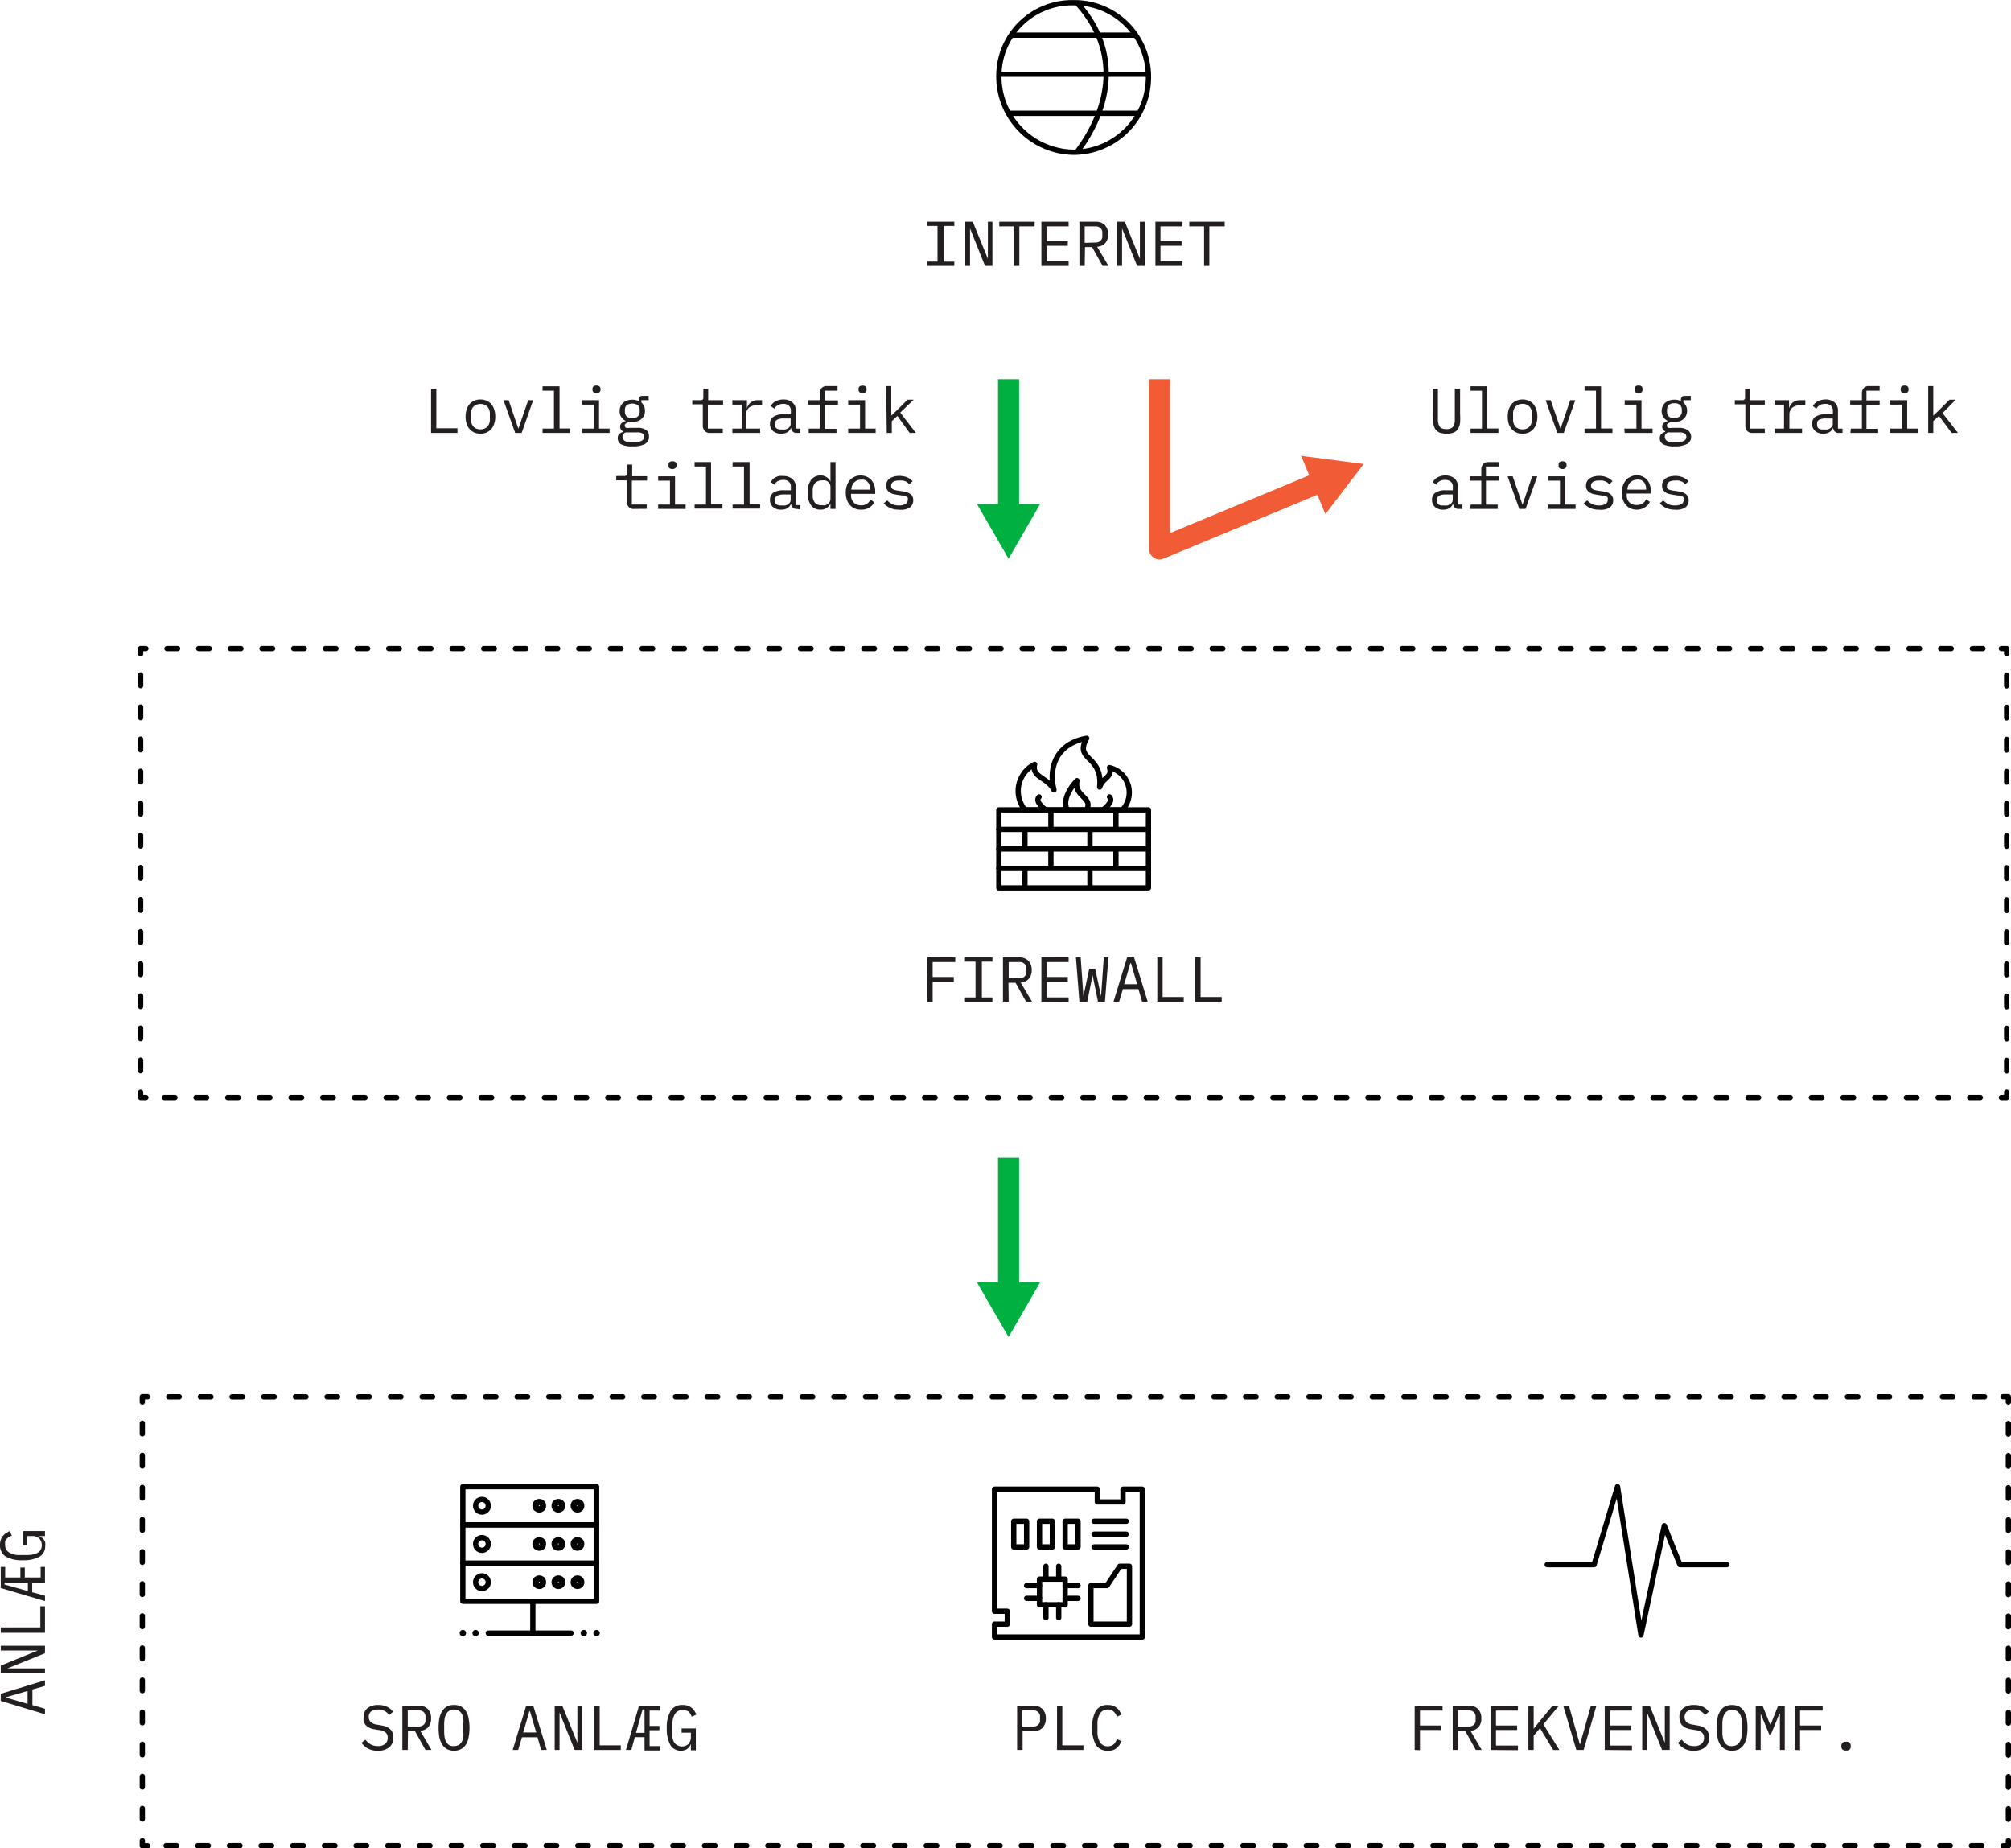 <svg xmlns="http://www.w3.org/2000/svg" viewBox="0 0 190.48 175.05"><defs><style>.cls-1{fill:#231f20;}.cls-10,.cls-2,.cls-3,.cls-4,.cls-5,.cls-6,.cls-7,.cls-8{fill:none;stroke-linejoin:round;}.cls-2,.cls-3,.cls-4,.cls-5,.cls-6,.cls-7{stroke:#000;}.cls-2,.cls-3,.cls-4,.cls-5,.cls-6{stroke-linecap:round;}.cls-2,.cls-4,.cls-5,.cls-6,.cls-7{stroke-width:0.5px;}.cls-3{stroke-width:0.7px;}.cls-4{stroke-dasharray:1 2;}.cls-5{stroke-dasharray:1.01 2.03;}.cls-6{stroke-dasharray:1.01 2.03;}.cls-8{stroke:#00b040;}.cls-10,.cls-8{stroke-width:2px;}.cls-9{fill:#00b040;}.cls-10{stroke:#f15c36;}.cls-11{fill:#f15c36;}</style></defs><title>dme-firewall</title><g id="Layer_2" data-name="Layer 2"><g id="Layer_3" data-name="Layer 3"><path class="cls-1" d="M87.84,94.86V90.67h2.64v.44H88.34v1.41h2V93h-2v1.9Z"/><path class="cls-1" d="M91.4,94.86v-.4h1V91.07h-1v-.4H94v.4H93v3.39h1v.4Z"/><path class="cls-1" d="M95.54,94.86H95V90.67h1.52a1.18,1.18,0,0,1,.89.32,1.25,1.25,0,0,1,.31.89,1.17,1.17,0,0,1-.27.81,1.06,1.06,0,0,1-.77.36l1.07,1.81h-.56l-1-1.79h-.67Zm1-2.21a.72.72,0,0,0,.49-.16.59.59,0,0,0,.18-.46v-.31a.58.58,0,0,0-.18-.45.67.67,0,0,0-.49-.16h-1v1.54Z"/><path class="cls-1" d="M98.64,94.86V90.67h2.58v.44H99.14v1.41h2V93h-2v1.46h2.08v.44Z"/><path class="cls-1" d="M102.24,94.86l-.33-4.19h.45l.17,2.4.09,1.27h0l.55-2.58h.57l.55,2.58h0l.09-1.27.17-2.4h.44l-.33,4.19H104l-.51-2.5h0l-.51,2.5Z"/><path class="cls-1" d="M108.18,94.86l-.35-1.19h-1.47L106,94.86h-.53l1.29-4.19h.66l1.29,4.19Zm-1.06-3.65h-.05l-.59,2h1.23Z"/><path class="cls-1" d="M109.62,94.86V90.67h.5v3.75h2v.44Z"/><path class="cls-1" d="M113.22,94.86V90.67h.5v3.75h2v.44Z"/><rect class="cls-2" x="43.84" y="144.41" width="12.67" height="3.62"/><circle class="cls-3" cx="51.08" cy="146.22" r="0.3"/><circle class="cls-3" cx="52.89" cy="146.22" r="0.3"/><circle class="cls-3" cx="54.7" cy="146.22" r="0.3"/><circle class="cls-2" cx="45.65" cy="146.22" r="0.6"/><rect class="cls-2" x="43.84" y="140.79" width="12.67" height="3.62"/><circle class="cls-3" cx="51.08" cy="142.6" r="0.3"/><circle class="cls-3" cx="52.89" cy="142.6" r="0.3"/><circle class="cls-3" cx="54.7" cy="142.6" r="0.3"/><circle class="cls-2" cx="45.65" cy="142.6" r="0.6"/><polyline class="cls-2" points="43.84 148.03 43.84 151.65 56.51 151.65 56.51 148.03"/><circle class="cls-3" cx="51.08" cy="149.84" r="0.3"/><circle class="cls-3" cx="52.89" cy="149.84" r="0.3"/><circle class="cls-3" cx="54.7" cy="149.84" r="0.3"/><circle class="cls-2" cx="45.65" cy="149.84" r="0.6"/><line class="cls-2" x1="46.25" y1="154.66" x2="54.09" y2="154.66"/><line class="cls-2" x1="50.47" y1="151.65" x2="50.47" y2="154.66"/><path d="M43.84,154.36a.3.3,0,1,0,.3.3.29.29,0,0,0-.3-.3Z"/><path d="M45.05,154.36a.3.3,0,0,0,0,.6.3.3,0,1,0,0-.6Z"/><path d="M55.3,154.36a.3.3,0,1,0,.3.3.29.29,0,0,0-.3-.3Z"/><path d="M56.51,154.36a.3.3,0,1,0,.3.3.3.3,0,0,0-.3-.3Z"/><path class="cls-1" d="M35.76,165.8a1.82,1.82,0,0,1-.92-.21,1.94,1.94,0,0,1-.6-.54l.37-.3a1.69,1.69,0,0,0,.52.46,1.33,1.33,0,0,0,.65.15,1,1,0,0,0,.7-.21.73.73,0,0,0,.24-.58.63.63,0,0,0-.18-.48,1.17,1.17,0,0,0-.6-.24l-.47-.08a1.53,1.53,0,0,1-.51-.16,1.14,1.14,0,0,1-.34-.26,1.11,1.11,0,0,1-.18-.34,1.58,1.58,0,0,1,0-.38,1,1,0,0,1,.38-.87,1.59,1.59,0,0,1,1-.29,1.8,1.8,0,0,1,.84.17,1.36,1.36,0,0,1,.56.47l-.35.31a1.47,1.47,0,0,0-.42-.37,1.24,1.24,0,0,0-.64-.15,1.08,1.08,0,0,0-.66.18.65.65,0,0,0-.22.54.61.61,0,0,0,.17.45,1.09,1.09,0,0,0,.61.26l.45.08a1.68,1.68,0,0,1,.52.16,1.14,1.14,0,0,1,.34.26.89.89,0,0,1,.18.33,1.32,1.32,0,0,1,.06.39,1.14,1.14,0,0,1-.39.92A1.59,1.59,0,0,1,35.76,165.8Z"/><path class="cls-1" d="M38.62,165.73h-.51v-4.19h1.53a1.16,1.16,0,0,1,.89.32,1.22,1.22,0,0,1,.3.88,1.24,1.24,0,0,1-.26.82,1.12,1.12,0,0,1-.77.35l1.07,1.82H40.3l-1-1.79h-.66Zm1-2.22a.7.7,0,0,0,.5-.16.55.55,0,0,0,.18-.45v-.31a.59.59,0,0,0-.18-.46.75.75,0,0,0-.5-.15h-1v1.53Z"/><path class="cls-1" d="M43,165.8a1.4,1.4,0,0,1-.66-.15,1.29,1.29,0,0,1-.45-.42,2.1,2.1,0,0,1-.27-.68,5.27,5.27,0,0,1,0-1.83,2,2,0,0,1,.27-.68,1.23,1.23,0,0,1,.45-.43,1.39,1.39,0,0,1,.66-.14,1.34,1.34,0,0,1,.66.14,1.19,1.19,0,0,1,.46.43,1.82,1.82,0,0,1,.26.68,4.7,4.7,0,0,1,0,1.83,1.89,1.89,0,0,1-.26.68,1.24,1.24,0,0,1-.46.42A1.34,1.34,0,0,1,43,165.8Zm0-.44a.83.83,0,0,0,.43-.1.86.86,0,0,0,.29-.28,1.28,1.28,0,0,0,.16-.43,2.56,2.56,0,0,0,0-.58v-.68a2.52,2.52,0,0,0,0-.57,1.34,1.34,0,0,0-.16-.44.86.86,0,0,0-.29-.28.94.94,0,0,0-.43-.1.9.9,0,0,0-.42.1.86.86,0,0,0-.29.28,1.35,1.35,0,0,0-.17.44,3.27,3.27,0,0,0-.05.57V164a3.3,3.3,0,0,0,.05.58,1.29,1.29,0,0,0,.17.43.86.86,0,0,0,.29.28A.79.79,0,0,0,43,165.36Z"/><path class="cls-1" d="M51.26,165.73l-.35-1.2H49.44l-.36,1.2h-.52l1.28-4.19h.67l1.28,4.19Zm-1.06-3.66h-.06l-.58,2h1.23Z"/><path class="cls-1" d="M53,162.18h0v3.55h-.46v-4.19h.72l1.43,3.51h0v-3.51h.45v4.19h-.71Z"/><path class="cls-1" d="M56.29,165.73v-4.19h.51v3.75h2v.44Z"/><path class="cls-1" d="M61.05,164.52h-.92l-.33,1.21h-.51l1.24-4.19h2V162h-1v1.45h.93v.41h-.93v1.5h1v.42H61.05Zm-.19-2.62-.62,2.21h.81V161.9Z"/><path class="cls-1" d="M65.44,165.17h0a1.71,1.71,0,0,1-.13.23.86.86,0,0,1-.18.2.69.69,0,0,1-.27.14,1,1,0,0,1-.37.06,1.13,1.13,0,0,1-1-.55,3.14,3.14,0,0,1-.33-1.59,3,3,0,0,1,.37-1.64,1.24,1.24,0,0,1,1.12-.55,1.53,1.53,0,0,1,.51.07,1.44,1.44,0,0,1,.37.21,1.22,1.22,0,0,1,.26.3,2.59,2.59,0,0,1,.17.33l-.44.2a1.23,1.23,0,0,0-.12-.26,1.18,1.18,0,0,0-.17-.22A.59.59,0,0,0,65,162a.84.84,0,0,0-.33-.06.82.82,0,0,0-.74.38,1.86,1.86,0,0,0-.24,1v.65a3.48,3.48,0,0,0,0,.58,1.5,1.5,0,0,0,.16.45.9.9,0,0,0,1.36.16.93.93,0,0,0,.23-.64v-.43h-.88v-.4h1.35v2.07h-.47Z"/><path class="cls-1" d="M4.26,159.66,3.07,160v1.48l1.19.35v.52L.07,161.08v-.67l4.19-1.28ZM.61,160.72v.06l2,.58v-1.22Z"/><path class="cls-1" d="M.71,158v0H4.26v.46H.07v-.72l3.51-1.43v0H.07v-.45H4.26v.71Z"/><path class="cls-1" d="M4.26,154.63H.07v-.51H3.82v-2h.44Z"/><path class="cls-1" d="M3.05,149.87v.92l1.21.33v.51L.07,150.39v-2H.49v1H1.93v-.94h.42v.94h1.5v-1h.41v1.48Zm-2.62.19,2.21.62v-.81H.43Z"/><path class="cls-1" d="M3.7,145.48v0l.24.13a1.12,1.12,0,0,1,.2.18,1.15,1.15,0,0,1,.14.27,1.32,1.32,0,0,1,0,.37,1.1,1.1,0,0,1-.55,1,3.12,3.12,0,0,1-1.58.33,3,3,0,0,1-1.64-.37A1.25,1.25,0,0,1,0,146.32a1.52,1.52,0,0,1,.08-.51,1,1,0,0,1,.21-.37,1.42,1.42,0,0,1,.29-.26L.92,145l.2.44a1,1,0,0,0-.26.12.76.76,0,0,0-.22.17.7.7,0,0,0-.15.24,1,1,0,0,0,0,.32.8.8,0,0,0,.38.74,1.83,1.83,0,0,0,1,.24h.65a3.39,3.39,0,0,0,.58-.05,1.4,1.4,0,0,0,.45-.16.76.76,0,0,0,.3-.29.92.92,0,0,0-.14-1.07.91.91,0,0,0-.64-.23H2.59v.88h-.4V145H4.26v.47Z"/><path class="cls-1" d="M87.8,25.19v-.41h1V21.4h-1V21h2.59v.4h-1v3.38h1v.41Z"/><path class="cls-1" d="M91.88,21.64h0v3.55h-.45V21h.71l1.43,3.51h0V21H94v4.19H93.3Z"/><path class="cls-1" d="M96.55,21.44v3.75H96V21.44H94.65V21H98v.44Z"/><path class="cls-1" d="M98.64,25.19V21h2.58v.44H99.14v1.41h2v.43h-2v1.47h2.08v.44Z"/><path class="cls-1" d="M102.74,25.19h-.5V21h1.52a1.14,1.14,0,0,1,.89.32,1.22,1.22,0,0,1,.31.88,1.19,1.19,0,0,1-.27.82,1.1,1.1,0,0,1-.77.35L105,25.19h-.56l-1-1.79h-.67Zm1-2.22a.67.67,0,0,0,.49-.16.55.55,0,0,0,.18-.45v-.31a.55.55,0,0,0-.18-.45.67.67,0,0,0-.49-.16h-1V23Z"/><path class="cls-1" d="M106.28,21.64h0v3.55h-.45V21h.71l1.43,3.51h0V21h.46v4.19h-.72Z"/><path class="cls-1" d="M109.44,25.19V21H112v.44h-2.08v1.41h2v.43h-2v1.47H112v.44Z"/><path class="cls-1" d="M114.55,21.44v3.75h-.5V21.44h-1.4V21H116v.44Z"/><polyline class="cls-2" points="190.23 174.31 190.23 174.81 189.73 174.81"/><line class="cls-4" x1="187.73" y1="174.8" x2="14.98" y2="174.8"/><polyline class="cls-2" points="13.98 174.81 13.48 174.81 13.48 174.31"/><line class="cls-5" x1="13.48" y1="172.28" x2="13.48" y2="133.8"/><polyline class="cls-2" points="13.48 132.78 13.48 132.28 13.98 132.28"/><line class="cls-4" x1="15.98" y1="132.29" x2="188.73" y2="132.29"/><polyline class="cls-2" points="189.73 132.28 190.23 132.28 190.23 132.78"/><line class="cls-5" x1="190.23" y1="134.81" x2="190.23" y2="173.29"/><polyline class="cls-2" points="190.07 103.44 190.07 103.94 189.57 103.94"/><line class="cls-4" x1="187.57" y1="103.94" x2="14.82" y2="103.94"/><polyline class="cls-2" points="13.82 103.94 13.32 103.94 13.32 103.44"/><line class="cls-6" x1="13.32" y1="101.41" x2="13.32" y2="62.93"/><polyline class="cls-2" points="13.32 61.92 13.32 61.42 13.82 61.42"/><line class="cls-4" x1="15.82" y1="61.42" x2="188.57" y2="61.42"/><polyline class="cls-2" points="189.57 61.42 190.07 61.42 190.07 61.92"/><line class="cls-6" x1="190.07" y1="63.94" x2="190.07" y2="102.43"/><g id="Outline_Icons" data-name="Outline Icons"><line class="cls-2" x1="94.61" y1="82.25" x2="108.78" y2="82.25"/><line class="cls-2" x1="94.61" y1="80.4" x2="108.78" y2="80.4"/><line class="cls-2" x1="94.61" y1="78.55" x2="108.78" y2="78.55"/><line class="cls-7" x1="99.54" y1="76.7" x2="99.54" y2="78.55"/><line class="cls-7" x1="105.7" y1="76.7" x2="105.7" y2="78.55"/><line class="cls-7" x1="99.54" y1="80.4" x2="99.54" y2="82.25"/><line class="cls-7" x1="105.7" y1="80.4" x2="105.7" y2="82.25"/><line class="cls-7" x1="97.08" y1="82.25" x2="97.08" y2="84.1"/><line class="cls-7" x1="103.24" y1="82.25" x2="103.24" y2="84.1"/><line class="cls-7" x1="97.08" y1="78.56" x2="97.08" y2="80.41"/><line class="cls-7" x1="103.24" y1="78.55" x2="103.24" y2="80.4"/><rect class="cls-2" x="94.61" y="76.7" width="14.17" height="7.39"/><path class="cls-2" d="M105.09,72.7c.3.92-.62.92-.93,1.84.31-3.08-2.46-2.46-1.23-4.62-2.6.44-3.7,2.47-3.1,4.89-.6-1.19-2.14-1.19-1.83-2.42a2.82,2.82,0,0,0-.92,4.31h9.24A2.42,2.42,0,0,0,105.09,72.7Z"/><path class="cls-2" d="M101.08,76.7c-.62-1.23.93-2.77.93-2.77-.31,1.54,1.54,1.54.92,2.77"/><path class="cls-2" d="M105.09,75.47c.46.46-.62,1.23-.62,1.23"/><path class="cls-2" d="M98.42,75.47c-.46.46.62,1.23.62,1.23"/></g><g id="Outline_Icons-2" data-name="Outline Icons"><path class="cls-7" d="M108.78,7.31a7.1,7.1,0,0,1-7.1,7.11,7.18,7.18,0,0,1-7.07-7.24A6.93,6.93,0,0,1,101.39.26h.31A7,7,0,0,1,108.78,7.31Z"/><path class="cls-7" d="M102,.26c3.7,4,3.7,9.23,0,14.16"/><line class="cls-7" x1="95.77" y1="3.33" x2="107.56" y2="3.33"/><line class="cls-7" x1="94.61" y1="7.03" x2="108.78" y2="7.03"/><line class="cls-7" x1="95.53" y1="10.73" x2="107.91" y2="10.73"/></g><line class="cls-8" x1="95.53" y1="109.61" x2="95.53" y2="122.31"/><polygon class="cls-9" points="92.53 121.44 95.53 126.62 98.52 121.44 92.53 121.44"/><line class="cls-8" x1="95.53" y1="35.91" x2="95.53" y2="48.61"/><polygon class="cls-9" points="92.53 47.73 95.53 52.91 98.52 47.73 92.53 47.73"/><polyline class="cls-10" points="109.83 35.91 109.83 51.98 125.2 45.6"/><polygon class="cls-11" points="125.54 48.69 129.17 43.94 123.24 43.17 125.54 48.69"/><path class="cls-1" d="M136.2,36.81v2.52c0,.2,0,.38,0,.54a1.45,1.45,0,0,0,.1.41.53.53,0,0,0,.24.27,1,1,0,0,0,.46.09,1,1,0,0,0,.46-.09.53.53,0,0,0,.24-.27,1,1,0,0,0,.1-.41c0-.16,0-.34,0-.54V36.81h.5v2.4a6.44,6.44,0,0,1,0,.81,1.42,1.42,0,0,1-.19.59.91.91,0,0,1-.4.35,1.84,1.84,0,0,1-.69.11,1.82,1.82,0,0,1-.68-.11.94.94,0,0,1-.41-.35,1.58,1.58,0,0,1-.18-.59,6.27,6.27,0,0,1-.05-.81v-2.4Z"/><path class="cls-1" d="M139.29,40.59h1.08V37h-1.08v-.42h1.56v4h1.08V41h-2.64Z"/><path class="cls-1" d="M144.21,41.07a1.36,1.36,0,0,1-.58-.11,1.35,1.35,0,0,1-.45-.33,1.56,1.56,0,0,1-.28-.51,2.5,2.5,0,0,1,0-1.33,1.73,1.73,0,0,1,.28-.52,1.2,1.2,0,0,1,.45-.32,1.37,1.37,0,0,1,.58-.12,1.41,1.41,0,0,1,.59.12,1.16,1.16,0,0,1,.44.32,1.53,1.53,0,0,1,.28.52,2.26,2.26,0,0,1,0,1.33,1.4,1.4,0,0,1-.28.51,1.31,1.31,0,0,1-.44.33A1.41,1.41,0,0,1,144.21,41.07Zm0-.41a.88.88,0,0,0,.65-.24,1,1,0,0,0,.25-.74v-.45a1,1,0,0,0-.25-.74.88.88,0,0,0-.65-.24.9.9,0,0,0-.65.24,1,1,0,0,0-.24.74v.45a1,1,0,0,0,.24.74A.9.9,0,0,0,144.21,40.66Z"/><path class="cls-1" d="M147.51,41l-1.11-3.1h.48l.45,1.3.48,1.4h0l.48-1.4.44-1.3h.48L148.12,41Z"/><path class="cls-1" d="M150.09,40.59h1.08V37h-1.08v-.42h1.56v4h1.08V41h-2.64Z"/><path class="cls-1" d="M153.85,40.59H155V38.32h-1.11V37.9h1.59v2.69h1.05V41h-2.64Zm1.36-3.37a.4.4,0,0,1-.3-.09.26.26,0,0,1-.08-.21v-.1a.29.29,0,0,1,.08-.22.4.4,0,0,1,.3-.09.4.4,0,0,1,.29.09.33.33,0,0,1,.08.22v.1a.3.3,0,0,1-.08.21A.4.4,0,0,1,155.21,37.22Z"/><path class="cls-1" d="M160.18,41.36a.74.74,0,0,1-.39.69,2.41,2.41,0,0,1-1.17.22,2.24,2.24,0,0,1-1.08-.19.65.65,0,0,1-.33-.57.57.57,0,0,1,.14-.4.81.81,0,0,1,.37-.2v-.07a.51.51,0,0,1-.21-.17.5.5,0,0,1-.07-.26.44.44,0,0,1,.16-.36,1.13,1.13,0,0,1,.4-.18v0a1,1,0,0,1-.45-.37,1.12,1.12,0,0,1-.16-.58,1.05,1.05,0,0,1,.33-.77,1.3,1.3,0,0,1,.38-.22,1.57,1.57,0,0,1,.49-.08,1.49,1.49,0,0,1,.62.13V37.9a.47.47,0,0,1,.08-.29.33.33,0,0,1,.29-.12h.57v.41h-.7v.21a1.1,1.1,0,0,1,.26.35,1,1,0,0,1,.09.44,1,1,0,0,1-.09.43.76.76,0,0,1-.24.34,1,1,0,0,1-.38.22,1.59,1.59,0,0,1-.5.08h-.15l-.14,0-.15.05a.37.37,0,0,0-.14.07.36.36,0,0,0-.11.1.23.23,0,0,0,0,.14.18.18,0,0,0,.14.19,1.16,1.16,0,0,0,.35,0H159a1.35,1.35,0,0,1,.87.23A.74.74,0,0,1,160.18,41.36Zm-.45,0a.37.37,0,0,0-.15-.3,1,1,0,0,0-.52-.11H158a.43.43,0,0,0-.31.42.44.44,0,0,0,.16.35.79.79,0,0,0,.54.15h.47a1.36,1.36,0,0,0,.66-.13A.42.42,0,0,0,159.73,41.38Zm-1.14-1.78a.78.78,0,0,0,.54-.17.6.6,0,0,0,.17-.44v-.18a.6.6,0,0,0-.17-.44.77.77,0,0,0-.54-.16.7.7,0,0,0-.52.16.6.6,0,0,0-.17.44V39a.6.6,0,0,0,.17.44A.71.71,0,0,0,158.59,39.6Z"/><path class="cls-1" d="M166,41a.62.62,0,0,1-.52-.2.76.76,0,0,1-.16-.51v-2h-1V37.9H165a.3.3,0,0,0,.22-.06.26.26,0,0,0,.07-.22v-.81h.46V37.9h1.41v.42h-1.41v2.27h1.41V41Z"/><path class="cls-1" d="M168.08,40.59h.9V38.32h-.9V37.9h1.38v.79h0a1.05,1.05,0,0,1,.36-.58,1.09,1.09,0,0,1,.69-.21H171v.49h-.59a1,1,0,0,0-.66.23.83.83,0,0,0-.26.63v1.34h1.2V41h-2.58Z"/><path class="cls-1" d="M174.18,41a.52.52,0,0,1-.4-.14.73.73,0,0,1-.15-.36h0a.87.87,0,0,1-.33.42,1.07,1.07,0,0,1-.6.15,1.12,1.12,0,0,1-.77-.25.88.88,0,0,1-.29-.69.76.76,0,0,1,.31-.66,1.7,1.7,0,0,1,1-.24h.66v-.3a.63.63,0,0,0-.19-.51.77.77,0,0,0-.55-.17,1,1,0,0,0-.51.12.9.9,0,0,0-.31.33l-.33-.24a1.06,1.06,0,0,1,.16-.23,1,1,0,0,1,.25-.2,1.22,1.22,0,0,1,.35-.14,1.37,1.37,0,0,1,.42-.06,1.3,1.3,0,0,1,.87.28,1,1,0,0,1,.32.77v1.71h.43V41Zm-1.43-.33a1.18,1.18,0,0,0,.34,0,.85.85,0,0,0,.27-.12.52.52,0,0,0,.18-.18.46.46,0,0,0,.06-.23v-.51h-.66a1.25,1.25,0,0,0-.63.12.39.39,0,0,0-.2.35v.13a.42.42,0,0,0,.17.36A.82.82,0,0,0,172.75,40.67Z"/><path class="cls-1" d="M175.31,40.59h1.05V38.32h-1.11V37.9h1.11v-.63a.76.76,0,0,1,.16-.51.64.64,0,0,1,.52-.2h1V37h-1.25v.92h1.25v.42h-1.25v2.27h1.11V41h-2.63Z"/><path class="cls-1" d="M179.05,40.59h1.12V38.32h-1.12V37.9h1.6v2.69h1V41h-2.64Zm1.36-3.37a.41.41,0,0,1-.3-.09.3.3,0,0,1-.08-.21v-.1a.33.33,0,0,1,.08-.22.41.41,0,0,1,.3-.09.4.4,0,0,1,.29.09.33.33,0,0,1,.08.22v.1a.3.3,0,0,1-.08.21A.4.4,0,0,1,180.41,37.22Z"/><path class="cls-1" d="M182.64,36.56h.48v2.8h0l.54-.51,1-1h.59L184,39.12,185.46,41h-.6l-1.2-1.61-.54.49V41h-.48Z"/><path class="cls-1" d="M138.18,48.2a.51.51,0,0,1-.4-.14.73.73,0,0,1-.15-.36h0a.87.87,0,0,1-.33.42,1.07,1.07,0,0,1-.6.15,1.12,1.12,0,0,1-.77-.25.85.85,0,0,1-.29-.69.76.76,0,0,1,.31-.66,1.7,1.7,0,0,1,1-.24h.66v-.3a.63.63,0,0,0-.19-.51.77.77,0,0,0-.55-.17,1,1,0,0,0-.51.12.92.92,0,0,0-.32.33l-.32-.24a1.06,1.06,0,0,1,.16-.23.82.82,0,0,1,.25-.2,1.22,1.22,0,0,1,.35-.14,1.37,1.37,0,0,1,.42-.06,1.32,1.32,0,0,1,.87.28,1,1,0,0,1,.32.77v1.71h.43v.41Zm-1.43-.33a1.18,1.18,0,0,0,.34,0,1,1,0,0,0,.27-.12.52.52,0,0,0,.18-.18.46.46,0,0,0,.06-.23v-.51h-.66a1.25,1.25,0,0,0-.63.12.39.39,0,0,0-.2.35v.13a.42.42,0,0,0,.17.36A.82.82,0,0,0,136.75,47.87Z"/><path class="cls-1" d="M139.31,47.79h1V45.52h-1.1v-.41h1.1v-.64a.77.77,0,0,1,.17-.51.64.64,0,0,1,.52-.2h1v.42h-1.25v.93h1.25v.41h-1.25v2.27h1.11v.41h-2.63Z"/><path class="cls-1" d="M143.91,48.2l-1.11-3.09h.48l.45,1.29.48,1.4h0l.48-1.4.44-1.29h.48l-1.11,3.09Z"/><path class="cls-1" d="M146.65,47.79h1.11V45.52h-1.11v-.41h1.59v2.68h1v.41h-2.64ZM148,44.42a.39.39,0,0,1-.29-.09.26.26,0,0,1-.08-.21V44a.29.29,0,0,1,.08-.22.39.39,0,0,1,.29-.09.41.41,0,0,1,.3.09.33.33,0,0,1,.08.22v.1a.3.3,0,0,1-.08.21A.41.41,0,0,1,148,44.42Z"/><path class="cls-1" d="M151.45,48.27a2,2,0,0,1-.84-.16,2,2,0,0,1-.6-.44l.33-.28a2,2,0,0,0,.48.36,1.56,1.56,0,0,0,.64.12,1.15,1.15,0,0,0,.59-.13.41.41,0,0,0,.23-.4.4.4,0,0,0,0-.2.27.27,0,0,0-.13-.13l-.17-.08-.2,0-.49-.07-.35-.07a1.07,1.07,0,0,1-.35-.14.85.85,0,0,1-.26-.24.73.73,0,0,1-.1-.41.79.79,0,0,1,.35-.7,1.46,1.46,0,0,1,.4-.17,2,2,0,0,1,.5-.06,1.83,1.83,0,0,1,.73.14,1.61,1.61,0,0,1,.53.36l-.32.3a.83.83,0,0,0-.13-.14.77.77,0,0,0-.2-.13l-.27-.09a2,2,0,0,0-.36,0,1.06,1.06,0,0,0-.56.12.43.43,0,0,0-.2.37.42.42,0,0,0,.05.2.37.37,0,0,0,.12.13.75.75,0,0,0,.18.07l.2.05.48.07.36.07a1,1,0,0,1,.34.13.88.88,0,0,1,.26.25.71.71,0,0,1,.11.41.81.81,0,0,1-.36.71A1.62,1.62,0,0,1,151.45,48.27Z"/><path class="cls-1" d="M155.07,48.27a1.48,1.48,0,0,1-.61-.11,1.35,1.35,0,0,1-.45-.33,1.28,1.28,0,0,1-.29-.51,2.07,2.07,0,0,1,0-1.33,1.75,1.75,0,0,1,.29-.52,1.12,1.12,0,0,1,.45-.32A1.34,1.34,0,0,1,155,45a1.31,1.31,0,0,1,.56.12,1.25,1.25,0,0,1,.44.31,1.42,1.42,0,0,1,.27.48,1.7,1.7,0,0,1,.1.61v.22h-2.29v.15a1.21,1.21,0,0,0,.06.38.81.81,0,0,0,.49.49,1,1,0,0,0,.4.07,1.09,1.09,0,0,0,.54-.14,1,1,0,0,0,.35-.4l.35.24a1.13,1.13,0,0,1-.46.51A1.37,1.37,0,0,1,155.07,48.27Zm0-2.84a.87.87,0,0,0-.37.07,1,1,0,0,0-.29.2.77.77,0,0,0-.19.3.9.9,0,0,0-.07.37v0h1.77v-.06a1.06,1.06,0,0,0-.06-.37,1,1,0,0,0-.17-.3.8.8,0,0,0-.27-.18A.81.81,0,0,0,155,45.43Z"/><path class="cls-1" d="M158.65,48.27a2,2,0,0,1-.84-.16,2,2,0,0,1-.6-.44l.33-.28a2,2,0,0,0,.48.36,1.56,1.56,0,0,0,.64.12,1.15,1.15,0,0,0,.59-.13.41.41,0,0,0,.23-.4.4.4,0,0,0,0-.2.27.27,0,0,0-.13-.13.67.67,0,0,0-.17-.08l-.2,0-.49-.07-.35-.07a1.07,1.07,0,0,1-.35-.14.85.85,0,0,1-.26-.24.73.73,0,0,1-.1-.41.79.79,0,0,1,.35-.7,1.46,1.46,0,0,1,.4-.17,2,2,0,0,1,.5-.06,1.83,1.83,0,0,1,.73.14,1.61,1.61,0,0,1,.53.36l-.32.3a.83.83,0,0,0-.13-.14.77.77,0,0,0-.2-.13l-.27-.09a1.94,1.94,0,0,0-.36,0,1.08,1.08,0,0,0-.56.12.43.43,0,0,0-.2.37.42.42,0,0,0,0,.2.37.37,0,0,0,.12.13.75.75,0,0,0,.18.07l.2.05.48.07.36.07a1,1,0,0,1,.34.13.88.88,0,0,1,.26.25.71.71,0,0,1,.11.41.81.81,0,0,1-.36.71A1.62,1.62,0,0,1,158.65,48.27Z"/><path class="cls-1" d="M40.83,41V36.81h.5v3.75h2V41Z"/><path class="cls-1" d="M45.51,41.07a1.38,1.38,0,0,1-.59-.11,1.31,1.31,0,0,1-.44-.33,1.27,1.27,0,0,1-.28-.51,2,2,0,0,1-.1-.67,2,2,0,0,1,.1-.66,1.38,1.38,0,0,1,.28-.52,1.16,1.16,0,0,1,.44-.32,1.38,1.38,0,0,1,.59-.12,1.37,1.37,0,0,1,.58.12,1.28,1.28,0,0,1,.45.32,1.51,1.51,0,0,1,.27.52,2,2,0,0,1,.1.66,2,2,0,0,1-.1.67,1.38,1.38,0,0,1-.27.51,1.45,1.45,0,0,1-.45.33A1.36,1.36,0,0,1,45.51,41.07Zm0-.41a.88.88,0,0,0,.64-.24,1,1,0,0,0,.25-.74v-.45a1,1,0,0,0-.25-.74,1,1,0,0,0-1.29,0,1,1,0,0,0-.25.74v.45a1,1,0,0,0,.25.74A.88.88,0,0,0,45.51,40.66Z"/><path class="cls-1" d="M48.8,41l-1.11-3.1h.49l.44,1.3.48,1.4h0l.48-1.4.45-1.3h.47L49.41,41Z"/><path class="cls-1" d="M51.39,40.59h1.08V37H51.39v-.42H53v4H54V41H51.39Z"/><path class="cls-1" d="M55.14,40.59h1.12V38.32H55.14V37.9h1.6v2.69h1V41H55.14Zm1.36-3.37a.41.41,0,0,1-.3-.09.3.3,0,0,1-.08-.21v-.1a.33.33,0,0,1,.08-.22.41.41,0,0,1,.3-.09.37.37,0,0,1,.29.09.29.29,0,0,1,.09.22v.1a.27.27,0,0,1-.09.21A.37.37,0,0,1,56.5,37.22Z"/><path class="cls-1" d="M61.47,41.36a.74.74,0,0,1-.39.69,2.41,2.41,0,0,1-1.17.22,2.24,2.24,0,0,1-1.08-.19.66.66,0,0,1-.32-.57.57.57,0,0,1,.13-.4.87.87,0,0,1,.37-.2v-.07a.48.48,0,0,1-.2-.17.42.42,0,0,1-.07-.26.41.41,0,0,1,.16-.36,1,1,0,0,1,.39-.18v0a1,1,0,0,1-.44-.37,1,1,0,0,1-.16-.58,1.22,1.22,0,0,1,.08-.43.94.94,0,0,1,.25-.34,1.09,1.09,0,0,1,.38-.22,1.52,1.52,0,0,1,1.1.05V37.9a.55.55,0,0,1,.08-.29.34.34,0,0,1,.29-.12h.57v.41h-.69v.21a1.07,1.07,0,0,1,.25.35,1,1,0,0,1,.09.44,1,1,0,0,1-.08.43.86.86,0,0,1-.25.34,1,1,0,0,1-.38.22,1.53,1.53,0,0,1-.49.08h-.15l-.15,0-.15.05a.37.37,0,0,0-.14.07.52.52,0,0,0-.11.1.23.23,0,0,0,0,.14.18.18,0,0,0,.14.19,1.19,1.19,0,0,0,.36,0h.68a1.35,1.35,0,0,1,.87.23A.74.74,0,0,1,61.47,41.36Zm-.45,0a.37.37,0,0,0-.15-.3.93.93,0,0,0-.52-.11H59.28a.44.44,0,0,0-.32.42.46.46,0,0,0,.17.35.76.76,0,0,0,.54.15h.46a1.36,1.36,0,0,0,.66-.13A.42.42,0,0,0,61,41.38ZM59.89,39.6a.73.73,0,0,0,.53-.17.6.6,0,0,0,.17-.44v-.18a.6.6,0,0,0-.17-.44,1,1,0,0,0-1.06,0,.6.6,0,0,0-.17.44V39a.6.6,0,0,0,.17.44A.73.73,0,0,0,59.89,39.6Z"/><path class="cls-1" d="M67.26,41a.61.61,0,0,1-.52-.2.77.77,0,0,1-.17-.51v-2h-1V37.9h.77a.32.32,0,0,0,.22-.06.3.3,0,0,0,.06-.22v-.81h.46V37.9h1.41v.42H67.05v2.27h1.41V41Z"/><path class="cls-1" d="M69.37,40.59h.9V38.32h-.9V37.9h1.38v.79h0a1,1,0,0,1,1-.79h.43v.49h-.58a1,1,0,0,0-.67.23.83.83,0,0,0-.26.63v1.34H72V41H69.37Z"/><path class="cls-1" d="M75.48,41a.53.53,0,0,1-.41-.14.73.73,0,0,1-.15-.36h0a.8.8,0,0,1-.32.42,1.08,1.08,0,0,1-.61.15,1.12,1.12,0,0,1-.77-.25.88.88,0,0,1-.29-.69.76.76,0,0,1,.32-.66,1.69,1.69,0,0,1,1-.24h.66v-.3a.63.63,0,0,0-.19-.51.76.76,0,0,0-.54-.17,1,1,0,0,0-.51.12.85.85,0,0,0-.32.33L73,38.46a1.13,1.13,0,0,1,.17-.23.71.71,0,0,1,.25-.2,1.16,1.16,0,0,1,.34-.14,1.44,1.44,0,0,1,.43-.06,1.29,1.29,0,0,1,.86.28.94.94,0,0,1,.33.77v1.71h.43V41Zm-1.43-.33a1.22,1.22,0,0,0,.34,0,.89.89,0,0,0,.26-.12.52.52,0,0,0,.18-.18.46.46,0,0,0,.06-.23v-.51h-.66a1.3,1.3,0,0,0-.63.12.39.39,0,0,0-.19.35v.13a.4.4,0,0,0,.17.36A.8.8,0,0,0,74.05,40.67Z"/><path class="cls-1" d="M76.6,40.59h1.05V38.32H76.54V37.9h1.11v-.63a.76.76,0,0,1,.16-.51.66.66,0,0,1,.52-.2h1V37H78.13v.92h1.24v.42H78.13v2.27h1.1V41H76.6Z"/><path class="cls-1" d="M80.34,40.59h1.12V38.32H80.34V37.9h1.6v2.69h1V41H80.34Zm1.36-3.37a.37.37,0,0,1-.29-.09.27.27,0,0,1-.09-.21v-.1a.29.29,0,0,1,.09-.22.51.51,0,0,1,.58,0,.29.29,0,0,1,.09.22v.1a.27.27,0,0,1-.09.21A.37.37,0,0,1,81.7,37.22Z"/><path class="cls-1" d="M83.94,36.56h.48v2.8h0l.54-.51,1-1h.59l-1.28,1.22L86.75,41h-.59L85,39.39l-.53.49V41h-.48Z"/><path class="cls-1" d="M60.06,48.2a.61.61,0,0,1-.52-.2.77.77,0,0,1-.17-.51v-2h-1v-.41h.77a.32.32,0,0,0,.22-.07.3.3,0,0,0,.06-.22V44h.46v1.1h1.41v.41H59.85v2.27h1.41v.41Z"/><path class="cls-1" d="M62.34,47.79h1.12V45.52H62.34v-.41h1.6v2.68h1v.41H62.34Zm1.36-3.37a.41.41,0,0,1-.3-.09.31.31,0,0,1-.08-.22V44a.33.33,0,0,1,.08-.22.41.41,0,0,1,.3-.09.37.37,0,0,1,.29.09.29.29,0,0,1,.09.22v.09a.28.28,0,0,1-.09.22A.37.37,0,0,1,63.7,44.42Z"/><path class="cls-1" d="M65.79,47.79h1.08V44.18H65.79v-.42h1.56v4h1.08v.41H65.79Z"/><path class="cls-1" d="M69.39,47.79h1.08V44.18H69.39v-.42H71v4H72v.41H69.39Z"/><path class="cls-1" d="M75.48,48.2a.53.53,0,0,1-.41-.14.73.73,0,0,1-.15-.36h0a.8.8,0,0,1-.32.42,1.08,1.08,0,0,1-.61.15,1.12,1.12,0,0,1-.77-.25.88.88,0,0,1-.29-.69.79.79,0,0,1,.32-.67,1.77,1.77,0,0,1,1-.23h.66v-.3a.63.63,0,0,0-.19-.51.76.76,0,0,0-.54-.17,1,1,0,0,0-.51.12.85.85,0,0,0-.32.33L73,45.66a.91.91,0,0,1,.17-.23.71.71,0,0,1,.25-.2,1.52,1.52,0,0,1,.34-.15,1.88,1.88,0,0,1,.43,0,1.29,1.29,0,0,1,.86.28.94.94,0,0,1,.32.77v1.71h.44v.41Zm-1.43-.33a1.22,1.22,0,0,0,.34,0,.89.89,0,0,0,.26-.12.52.52,0,0,0,.18-.18.46.46,0,0,0,.06-.23v-.51h-.66a1.3,1.3,0,0,0-.63.12.39.39,0,0,0-.19.35v.13a.4.4,0,0,0,.17.36A.8.8,0,0,0,74.05,47.87Z"/><path class="cls-1" d="M78.66,47.7h0a1,1,0,0,1-.95.57,1.05,1.05,0,0,1-.89-.42,1.94,1.94,0,0,1-.32-1.2,1.89,1.89,0,0,1,.32-1.19,1.06,1.06,0,0,1,.89-.43,1,1,0,0,1,.95.58h0V43.76h.48V48.2h-.48Zm-.8.15a1.55,1.55,0,0,0,.31,0,.66.66,0,0,0,.25-.13.55.55,0,0,0,.17-.2.54.54,0,0,0,.07-.27V46.1a.61.61,0,0,0-.07-.28.65.65,0,0,0-.17-.2.83.83,0,0,0-.25-.12,1.06,1.06,0,0,0-.31,0,.84.84,0,0,0-.65.25,1,1,0,0,0-.23.68v.53a1,1,0,0,0,.23.67A.84.84,0,0,0,77.86,47.85Z"/><path class="cls-1" d="M81.56,48.27a1.43,1.43,0,0,1-.6-.11,1.39,1.39,0,0,1-.46-.33,1.58,1.58,0,0,1-.29-.51,2,2,0,0,1-.1-.66,2,2,0,0,1,.1-.67,1.75,1.75,0,0,1,.29-.52,1.28,1.28,0,0,1,.45-.32,1.37,1.37,0,0,1,.58-.12,1.32,1.32,0,0,1,.57.12,1.22,1.22,0,0,1,.43.31,1.64,1.64,0,0,1,.28.48,1.91,1.91,0,0,1,.09.61v.22H80.61v.15a1,1,0,0,0,.07.38,1,1,0,0,0,.19.3.91.91,0,0,0,.3.19,1,1,0,0,0,.39.07,1,1,0,0,0,.54-.14,1,1,0,0,0,.35-.4l.35.24a1.07,1.07,0,0,1-.46.51A1.37,1.37,0,0,1,81.56,48.27Zm0-2.84a.88.88,0,0,0-.66.27.91.91,0,0,0-.19.3,1.11,1.11,0,0,0-.07.37v0h1.78v-.06a1.06,1.06,0,0,0-.06-.37,1,1,0,0,0-.18-.3.77.77,0,0,0-.27-.19A1,1,0,0,0,81.53,45.43Z"/><path class="cls-1" d="M85.14,48.27a1.92,1.92,0,0,1-.83-.16,1.8,1.8,0,0,1-.6-.44l.32-.28a1.64,1.64,0,0,0,.49.35,1.36,1.36,0,0,0,.63.13,1.21,1.21,0,0,0,.6-.13.43.43,0,0,0,.23-.4.39.39,0,0,0,0-.2.3.3,0,0,0-.12-.13.75.75,0,0,0-.18-.08l-.2,0-.49-.07-.35-.07a1,1,0,0,1-.34-.14.69.69,0,0,1-.26-.25.7.7,0,0,1-.11-.4.78.78,0,0,1,.1-.41.79.79,0,0,1,.26-.29,1.39,1.39,0,0,1,.39-.17,2,2,0,0,1,.5-.06,2,2,0,0,1,.73.13,1.54,1.54,0,0,1,.53.37l-.31.29-.14-.13a.91.91,0,0,0-.19-.13,1.54,1.54,0,0,0-.28-.09,1.86,1.86,0,0,0-.36,0,1.08,1.08,0,0,0-.56.12.47.47,0,0,0-.15.57.37.37,0,0,0,.12.13l.18.07.2.05.49.07.35.07a.93.93,0,0,1,.34.13.81.81,0,0,1,.27.25.71.71,0,0,1,.1.41.83.83,0,0,1-.36.71A1.58,1.58,0,0,1,85.14,48.27Z"/><path class="cls-1" d="M96.34,165.73v-4.19h1.52a1.14,1.14,0,0,1,.89.32,1.22,1.22,0,0,1,.31.88,1.25,1.25,0,0,1-.31.89,1.18,1.18,0,0,1-.89.32h-1v1.78Zm.5-2.22h1a.67.67,0,0,0,.49-.16.55.55,0,0,0,.18-.45v-.31a.55.55,0,0,0-.18-.45.67.67,0,0,0-.49-.16h-1Z"/><path class="cls-1" d="M100.12,165.73v-4.19h.5v3.75h2v.44Z"/><path class="cls-1" d="M104.94,165.8a1.29,1.29,0,0,1-1.15-.56,3.69,3.69,0,0,1,0-3.22,1.28,1.28,0,0,1,1.15-.55,1.45,1.45,0,0,1,.49.07,1.55,1.55,0,0,1,.36.21,1.48,1.48,0,0,1,.26.3l.18.33-.44.2a1.23,1.23,0,0,0-.12-.26,1.2,1.2,0,0,0-.17-.21.61.61,0,0,0-.24-.15.79.79,0,0,0-.32-.06.84.84,0,0,0-.75.38,1.86,1.86,0,0,0-.24,1V164a1.86,1.86,0,0,0,.24,1,.84.84,0,0,0,.75.38,1,1,0,0,0,.32-.05,1,1,0,0,0,.24-.15,1,1,0,0,0,.17-.22,1.23,1.23,0,0,0,.12-.26l.44.2-.18.34a1.75,1.75,0,0,1-.26.29,1.07,1.07,0,0,1-.36.21A1.44,1.44,0,0,1,104.94,165.8Z"/><polygon class="cls-7" points="108.2 155.03 94.2 155.03 94.2 153.81 95.41 153.81 95.41 152.59 94.2 152.59 94.2 141.03 103.94 141.03 103.94 142.24 106.37 142.24 106.37 141.03 108.2 141.03 108.2 155.03"/><rect class="cls-7" x="96.02" y="144.07" width="1.22" height="2.43"/><rect class="cls-7" x="98.46" y="144.07" width="1.22" height="2.43"/><rect class="cls-7" x="100.89" y="144.07" width="1.22" height="2.43"/><line class="cls-2" x1="103.63" y1="144.07" x2="106.68" y2="144.07"/><line class="cls-2" x1="103.63" y1="145.29" x2="106.68" y2="145.29"/><line class="cls-2" x1="103.63" y1="146.5" x2="106.68" y2="146.5"/><rect class="cls-7" x="98.46" y="149.55" width="2.43" height="2.43"/><line class="cls-2" x1="99.07" y1="149.55" x2="99.07" y2="148.33"/><line class="cls-2" x1="100.28" y1="149.55" x2="100.28" y2="148.33"/><line class="cls-2" x1="99.07" y1="153.2" x2="99.07" y2="151.98"/><line class="cls-2" x1="100.28" y1="153.2" x2="100.28" y2="151.98"/><line class="cls-2" x1="100.89" y1="150.16" x2="102.11" y2="150.16"/><line class="cls-2" x1="100.89" y1="151.37" x2="102.11" y2="151.37"/><line class="cls-2" x1="97.24" y1="150.16" x2="98.46" y2="150.16"/><line class="cls-2" x1="97.24" y1="151.37" x2="98.46" y2="151.37"/><polygon class="cls-2" points="106.98 153.81 103.33 153.81 103.33 150.16 104.85 150.16 106.07 148.33 106.98 148.33 106.98 153.81"/><path class="cls-1" d="M134,165.73v-4.19h2.64V162H134.5v1.41h2v.43h-2v1.91Z"/><path class="cls-1" d="M138.1,165.73h-.5v-4.19h1.52a1.16,1.16,0,0,1,.89.32,1.22,1.22,0,0,1,.3.88,1.19,1.19,0,0,1-.26.82,1.12,1.12,0,0,1-.77.35l1.07,1.82h-.56l-1-1.79h-.67Zm1-2.22a.69.69,0,0,0,.49-.16.55.55,0,0,0,.18-.45v-.31a.55.55,0,0,0-.18-.45.69.69,0,0,0-.49-.16h-1v1.53Z"/><path class="cls-1" d="M141.2,165.73v-4.19h2.58V162H141.7v1.41h2v.43h-2v1.47h2.08v.44Z"/><path class="cls-1" d="M145.87,163.67l-.6.71v1.35h-.5v-4.19h.5v2.18h0l.55-.69,1.24-1.49h.6l-1.47,1.76,1.51,2.43h-.58Z"/><path class="cls-1" d="M149.31,165.73l-1.24-4.19h.54l.59,2.09.45,1.59h0l.45-1.59.59-2.09h.52L150,165.73Z"/><path class="cls-1" d="M152,165.73v-4.19h2.58V162H152.5v1.41h2v.43h-2v1.47h2.08v.44Z"/><path class="cls-1" d="M156,162.18h0v3.55h-.45v-4.19h.71l1.43,3.51h0v-3.51h.46v4.19h-.72Z"/><path class="cls-1" d="M160.44,165.8a1.71,1.71,0,0,1-1.51-.75l.36-.3a1.81,1.81,0,0,0,.52.46,1.33,1.33,0,0,0,.65.15,1,1,0,0,0,.7-.21.73.73,0,0,0,.24-.58.63.63,0,0,0-.18-.48,1.13,1.13,0,0,0-.6-.24l-.47-.08a1.7,1.7,0,0,1-.51-.16,1.14,1.14,0,0,1-.34-.26,1,1,0,0,1-.18-.34,1.58,1.58,0,0,1-.05-.38,1.05,1.05,0,0,1,.38-.87,1.59,1.59,0,0,1,1-.29,1.84,1.84,0,0,1,.85.17,1.4,1.4,0,0,1,.55.47l-.35.31a1.47,1.47,0,0,0-.42-.37,1.24,1.24,0,0,0-.64-.15,1,1,0,0,0-.65.18.73.73,0,0,0-.06,1,1.2,1.2,0,0,0,.62.25l.45.08a1.7,1.7,0,0,1,.51.16,1.14,1.14,0,0,1,.34.26.77.77,0,0,1,.18.33,1.32,1.32,0,0,1,.06.39,1.17,1.17,0,0,1-.38.92A1.63,1.63,0,0,1,160.44,165.8Z"/><path class="cls-1" d="M164.06,165.8a1.34,1.34,0,0,1-.66-.15,1.24,1.24,0,0,1-.46-.42,1.89,1.89,0,0,1-.26-.68,4.7,4.7,0,0,1,0-1.83,1.82,1.82,0,0,1,.26-.68,1.19,1.19,0,0,1,.46-.43,1.46,1.46,0,0,1,.66-.14,1.53,1.53,0,0,1,.66.14,1.23,1.23,0,0,1,.45.43,2,2,0,0,1,.27.68,5.27,5.27,0,0,1,0,1.83,2.1,2.1,0,0,1-.27.68,1.29,1.29,0,0,1-.45.42A1.4,1.4,0,0,1,164.06,165.8Zm0-.44a.79.79,0,0,0,.42-.1.86.86,0,0,0,.29-.28,1.29,1.29,0,0,0,.17-.43A3.3,3.3,0,0,0,165,164v-.68a3.27,3.27,0,0,0-.05-.57,1.35,1.35,0,0,0-.17-.44.86.86,0,0,0-.29-.28.9.9,0,0,0-.42-.1.94.94,0,0,0-.43.1.86.86,0,0,0-.29.28,1.34,1.34,0,0,0-.16.44,2.52,2.52,0,0,0-.05.57V164a2.56,2.56,0,0,0,.05.58,1.28,1.28,0,0,0,.16.43.86.86,0,0,0,.29.28A.83.83,0,0,0,164.06,165.36Z"/><path class="cls-1" d="M168.59,163.63V162.3h-.05l-.88,2.15-.89-2.15h0v3.43h-.47v-4.19h.65l.74,1.85h0l.73-1.85h.63v4.19h-.46Z"/><path class="cls-1" d="M170,165.73v-4.19h2.64V162H170.5v1.41h2v.43h-2v1.91Z"/><path class="cls-1" d="M174.86,165.78a.47.47,0,0,1-.35-.1.4.4,0,0,1-.1-.26v-.11a.4.4,0,0,1,.1-.26.52.52,0,0,1,.35-.1.49.49,0,0,1,.34.1.35.35,0,0,1,.1.26v.11a.35.35,0,0,1-.1.26A.45.45,0,0,1,174.86,165.78Z"/><polyline class="cls-2" points="146.55 148.18 150.99 148.18 153.21 140.79 155.43 154.84 157.64 144.49 159.12 148.18 163.56 148.18"/></g></g></svg>